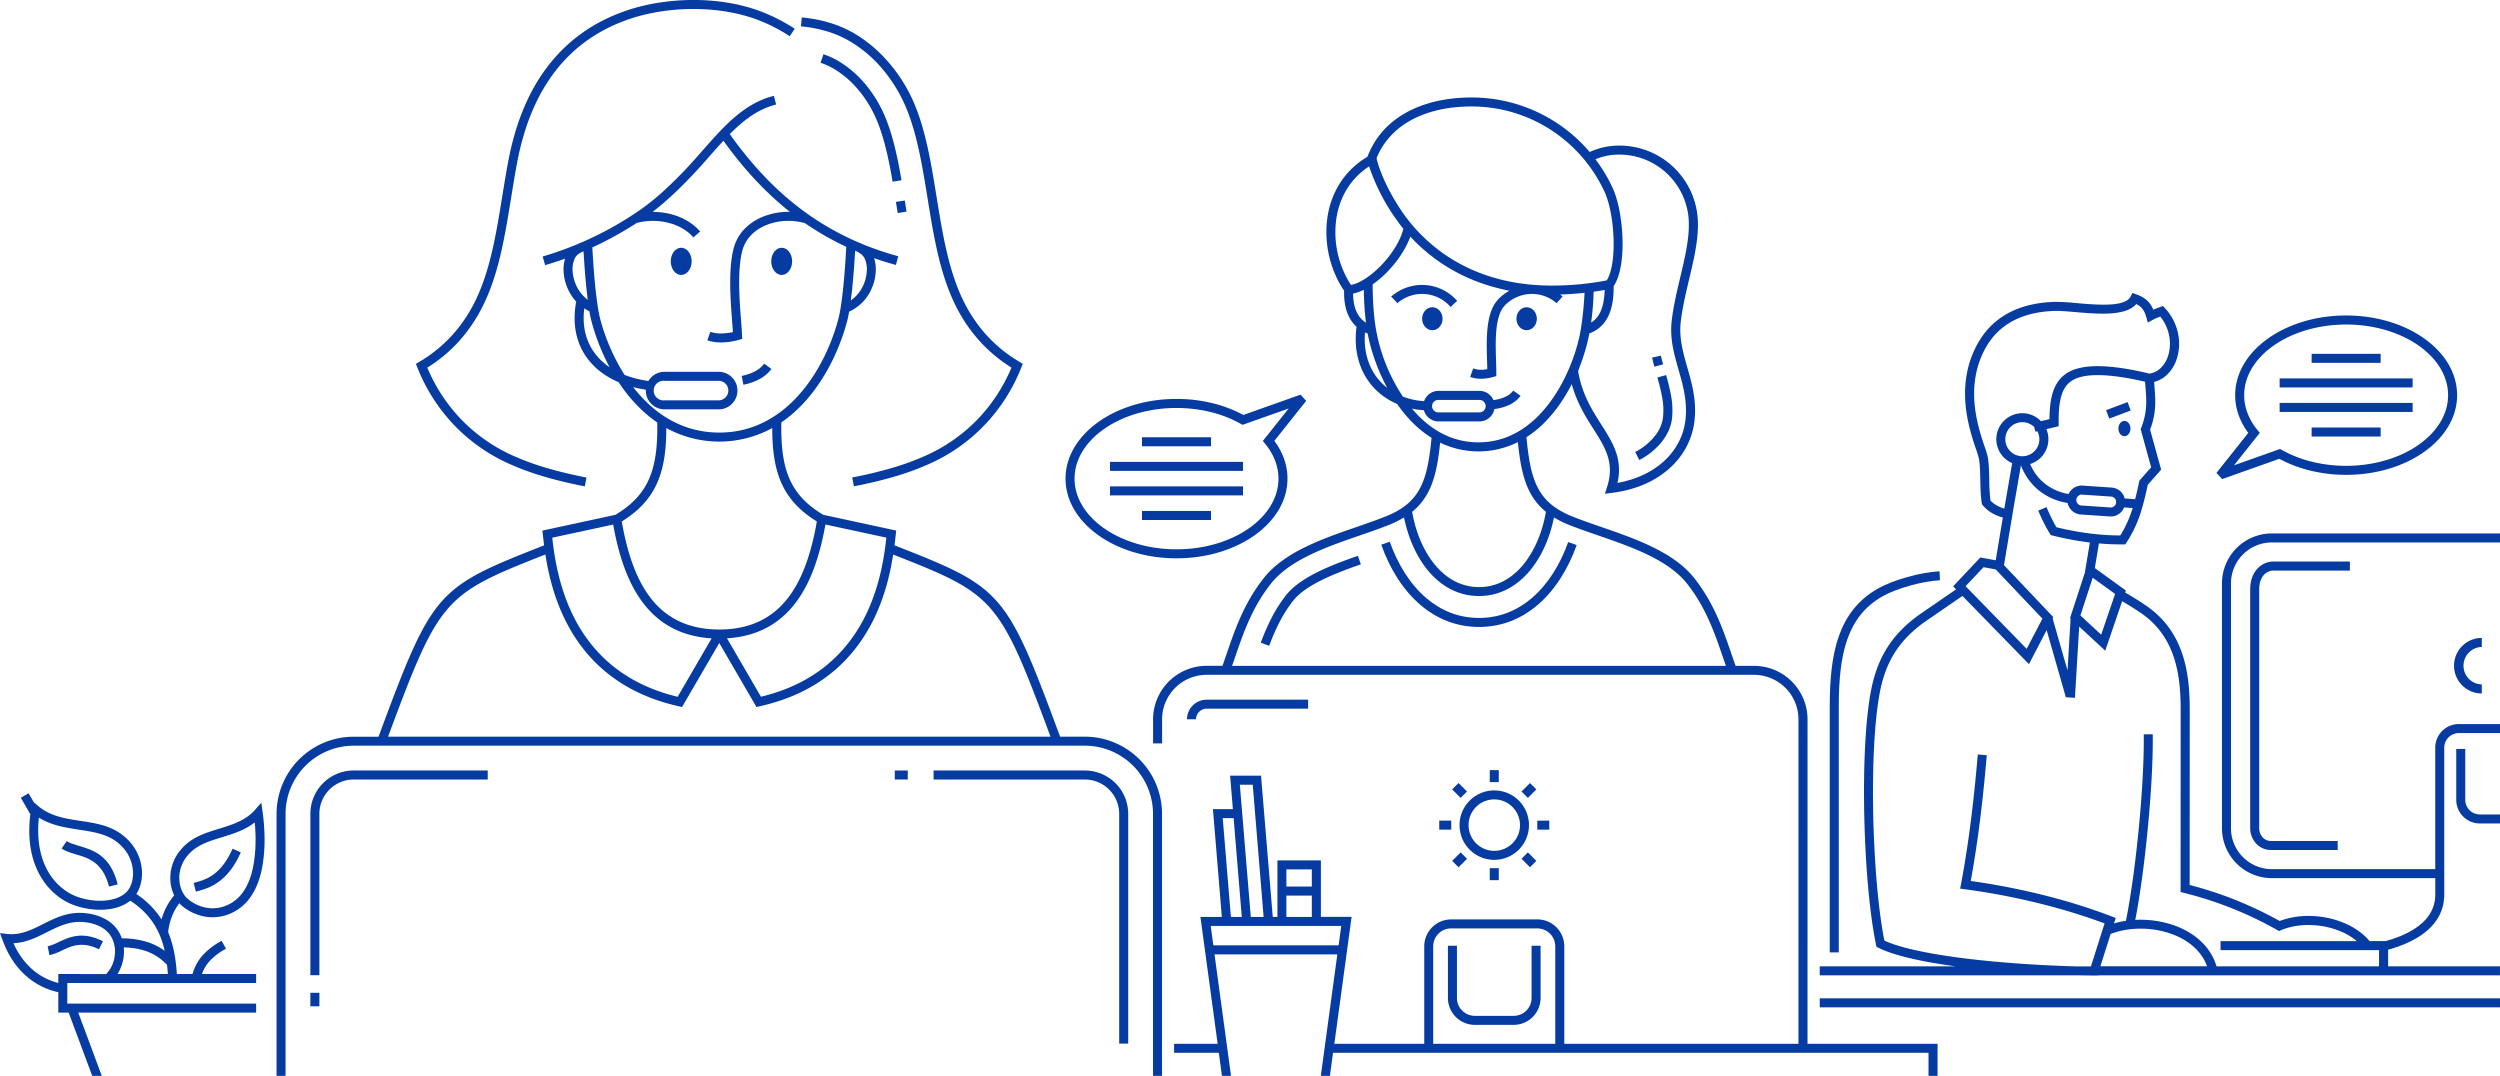 <svg xmlns="http://www.w3.org/2000/svg" viewBox="0 0 2295.41 987.81"><defs><style>.cls-1,.cls-2{fill:#063ca2;}.cls-1{fill-rule:evenodd;}</style></defs><title>ilustracion banner</title><g id="Capa_2" data-name="Capa 2"><g id="line"><path class="cls-1" d="M1008.73,491.63c18.35,13,43.64,21,71.5,21s53.14-8,71.5-21c18.78-13.25,30.39-31.69,30.39-52.17A54.27,54.27,0,0,0,1178.5,420a62.06,62.06,0,0,0-8.45-15.19l29.25-36.77-5.23-5.67L1141.6,381a119.2,119.2,0,0,0-28.06-10.73,138.73,138.73,0,0,0-33.31-4c-27.86,0-53.15,8-71.5,21C990,400.54,978.34,419,978.34,439.46S990,478.38,1008.73,491.63Zm4.75-97.58c17-12,40.62-19.45,66.75-19.45a130.71,130.71,0,0,1,31.34,3.73,109.8,109.8,0,0,1,27.65,10.81l1.65.93,42.33-15-23.72,29.83,2.13,2.58a55.74,55.74,0,0,1,9.17,15.53,46.1,46.1,0,0,1,3.06,16.48c0,17.63-10.26,33.69-26.87,45.41-17,12-40.61,19.45-66.74,19.45s-49.72-7.43-66.75-19.45c-16.6-11.72-26.86-27.78-26.86-45.41S996.88,405.77,1013.48,394.05Z"/><rect class="cls-2" x="1048.54" y="401.49" width="63.37" height="8.28"/><rect class="cls-2" x="1048.54" y="469.15" width="63.37" height="8.28"/><rect class="cls-2" x="1019.17" y="424.07" width="122.11" height="8.28"/><rect class="cls-2" x="1019.17" y="446.57" width="122.11" height="8.28"/><rect class="cls-2" x="2122.45" y="392.53" width="63.37" height="8.28"/><rect class="cls-2" x="2122.45" y="324.87" width="63.37" height="8.28"/><rect class="cls-2" x="2093.08" y="369.95" width="122.11" height="8.28"/><rect class="cls-2" x="2093.08" y="347.45" width="122.11" height="8.28"/><path class="cls-1" d="M2040.29,439.89l52.48-18.63A119,119,0,0,0,2120.82,432a139.3,139.3,0,0,0,33.31,4c27.86,0,53.15-8,71.5-21,18.78-13.25,30.4-31.69,30.4-52.17s-11.62-38.92-30.4-52.17c-18.35-13-43.64-21-71.5-21s-53.14,8-71.5,21c-18.77,13.25-30.39,31.69-30.39,52.17a54.27,54.27,0,0,0,3.62,19.42,62.58,62.58,0,0,0,8.45,15.19l-29.25,36.77Zm34.59-42.46-2.13-2.58a55.61,55.61,0,0,1-9.16-15.53,46.11,46.11,0,0,1-3.07-16.48c0-17.63,10.27-33.7,26.87-45.41,17-12,40.62-19.45,66.74-19.45s49.72,7.43,66.75,19.45c16.6,11.71,26.87,27.78,26.87,45.41s-10.27,33.69-26.87,45.41c-17,12-40.62,19.45-66.75,19.45a130.71,130.71,0,0,1-31.34-3.73,110.33,110.33,0,0,1-27.65-10.81l-1.64-.93-42.34,15Z"/><rect class="cls-2" x="1670.82" y="916.62" width="624.58" height="8.28"/><path class="cls-1" d="M1688.29,874.47V648.91c0-24,1.85-44.87,7.92-62.08,5.92-16.78,15.94-30.1,32.37-39.37,6.57-3.71,15.68-7.13,25-9.74,9.87-2.75,19.94-4.58,27.61-4.92l-.36-8.24c-8.28.36-19,2.3-29.45,5.21-9.94,2.77-19.7,6.45-26.9,10.51-18.37,10.37-29.54,25.18-36.11,43.8-6.42,18.2-8.37,40-8.37,64.83V874.47Z"/><path class="cls-1" d="M195.47,803.29c-6.17,4.35-12.45,6.06-17.66,7.37l2,8c5.91-1.48,13-3.43,20.42-8.63s14.68-13.42,20.88-27.41l-7.57-3.34C208.05,791.71,201.71,798.9,195.47,803.29Z"/><path class="cls-1" d="M53.56,865.11a47.3,47.3,0,0,1-9.8,3.78L45.41,877a52.5,52.5,0,0,0,11.65-4.39c8.63-4.06,18.35-8.62,33.81-1l3.65-7.41C75.52,854.8,63.89,860.26,53.56,865.11Z"/><path class="cls-1" d="M72.22,776.56c-4.31-1.27-8.26-2.43-11-4.29l-4.66,6.82c3.8,2.59,8.36,3.93,13.32,5.39C81,787.74,94.45,791.7,100.08,814l8-2C101.32,785.1,85.37,780.42,72.22,776.56Z"/><path class="cls-1" d="M239.92,737,234,743.73c-8.64,9.72-20.82,13.47-32.77,17.15-11.7,3.6-23.2,7.14-32.13,15.93a47.2,47.2,0,0,0-3.4,3.71A39.81,39.81,0,0,0,156.41,808a37.11,37.11,0,0,0,3.5,14.1,61.71,61.71,0,0,0-7.73,11.85,58.08,58.08,0,0,0-3.86,10.2,79.59,79.59,0,0,0-23.11-23.3c3.84-6,5.81-14.21,5-22.88a44.13,44.13,0,0,0-12.88-27,51,51,0,0,0-6-5.15c-11.1-8.09-24.13-10.08-37.4-12.11-13.67-2.08-27.62-4.21-38.68-13.47L31,736.59l-4.75-8.24-7.15,4.11,8.76,15.18c-2.3,18.73-.29,33.86,4.13,45.86,6.37,17.32,17.71,28.18,28.3,34.1,9,5,21.8,8.09,33.81,7.68,9.58-.33,18.79-2.86,25.55-8.3,13.31,8.75,21.55,19.18,26.64,30.72A84.43,84.43,0,0,1,151.19,873a54.92,54.92,0,0,0-15.34-7.88,78.55,78.55,0,0,0-24-3.57,33,33,0,0,0-2-4.64,32.42,32.42,0,0,0-12.73-12.81,48,48,0,0,0-19.25-5.69c-15.28-1.53-26.95,4.33-38.49,10.13-10.32,5.18-20.54,10.31-32.74,9L0,856.77,2.28,863C7.54,877.45,15,888,23.4,895.54A65.11,65.11,0,0,0,53.53,911v18.75h9.52l21.62,58.08h8.16l.56-.21L71.85,929.73H235.17v-8.27H61.81V902.58H235.17V894.3H185.45a35.06,35.06,0,0,1,7.22-12.08,56.62,56.62,0,0,1,14.85-11.12l-4-7.24a64.14,64.14,0,0,0-17,12.8,43.25,43.25,0,0,0-9.77,17.64H162.4c-.88-13.44-3-26.4-8-38.41a54.86,54.86,0,0,1,5.14-18.33,51.1,51.1,0,0,1,5.11-8.24c.24.27.49.54.74.79a22.52,22.52,0,0,0,1.88,1.74A45.16,45.16,0,0,0,187,841.37,41.09,41.09,0,0,0,208.4,840a43,43,0,0,0,21.49-16.21c5.49-7.73,9.17-17.54,11.12-29a143.51,143.51,0,0,0,1.9-23.51,183.53,183.53,0,0,0-1.76-25.42ZM93.79,827c-10.57.37-21.71-2.28-29.54-6.65-9.15-5.1-19-14.56-24.55-29.73-3.84-10.45-5.68-23.61-4-39.91,11.47,7.19,24.3,9.15,36.92,11.08C85,763.69,97,765.54,106.45,772.41a40.68,40.68,0,0,1,5,4.31A35.82,35.82,0,0,1,122,798.66c.69,7.3-1,14.05-4.3,18.55a16.16,16.16,0,0,1-1.62,1.89C110.8,824.34,102.56,826.73,93.79,827ZM53.53,894.3v8.2a56.88,56.88,0,0,1-24.6-13.11A68.93,68.93,0,0,1,12.36,866c11.49-.43,21-5.22,30.66-10.06,10.47-5.26,21.07-10.58,34-9.29a39.88,39.88,0,0,1,16,4.66,24.18,24.18,0,0,1,9.52,9.54,28,28,0,0,1,2.72,17.26,29.07,29.07,0,0,1-7.6,16.09l.15.15Zm54.39,0a39.25,39.25,0,0,0,5.5-15,38.64,38.64,0,0,0,.23-9.43,68.31,68.31,0,0,1,19.61,3.11A46.85,46.85,0,0,1,153.37,886c.32,2.75.56,5.52.76,8.32ZM232.86,793.46c-1.75,10.24-5,18.91-9.7,25.58a34.89,34.89,0,0,1-17.41,13.17,32.83,32.83,0,0,1-17.1,1.07,36.76,36.76,0,0,1-16.09-7.84,13.88,13.88,0,0,1-1.24-1.12c-3.69-3.75-6.32-9.85-6.67-16.76a31.69,31.69,0,0,1,7.42-21.8,38.82,38.82,0,0,1,2.79-3.06c7.5-7.38,18-10.63,28.77-13.93,10.52-3.24,21.2-6.53,30.27-13.66.53,5.59.77,11,.76,16.23A134,134,0,0,1,232.86,793.46Z"/><path class="cls-1" d="M996.23,707.44H857.17v8.28H996.23a31.55,31.55,0,0,1,31.37,31.37V958.17h8.28V747.09a39.83,39.83,0,0,0-39.65-39.65Z"/><path class="cls-1" d="M296.64,719.1a39.57,39.57,0,0,0-11.67,28V895.38h8.28V747.09a31.55,31.55,0,0,1,31.38-31.37H447.81v-8.28H324.63A39.54,39.54,0,0,0,296.64,719.1Z"/><rect class="cls-2" x="284.97" y="911.54" width="8.28" height="12.41"/><rect class="cls-2" x="821.57" y="707.44" width="11.9" height="8.28"/><path class="cls-1" d="M996.23,676.39H973.35c-49.84-134.56-53-136.72-152.05-175.7.47-3.69.84-7,1.15-9.86l.41-3.69-67-14.47c-15.87-9.45-25.66-20.37-31.35-33.93-5.76-13.73-7.46-30.34-7.12-50.9A117,117,0,0,0,732,376c23.91-22.65,38.78-54.55,45.78-81,.67-2.54,1.3-5.54,1.88-8.88A40.91,40.91,0,0,0,801,263.29a44.41,44.41,0,0,0,3.1-14.45,33.75,33.75,0,0,0-1.49-11.77c6.43,2.25,13.07,4.33,20,6.19l2.13-8c-38.24-10.36-68.9-27.05-94.15-47-24.61-19.48-44.12-42.14-60.53-65.12C682.75,110.34,696.14,100,712.59,96l-2-8c-27.23,6.69-45.86,27.86-65.6,50.3-4,4.52-8,9.09-11.29,12.68-6.78,7.42-15,15.74-23.44,23.5a215.59,215.59,0,0,1-21.12,17.26,310.42,310.42,0,0,1-43.67,25.6,311.7,311.7,0,0,1-47.25,18.18l2.33,7.92q9.23-2.7,18.3-6a33.65,33.65,0,0,0-1.39,11.43,44.41,44.41,0,0,0,3.1,14.45,43.68,43.68,0,0,0,8.5,13.63c-.35,1.89-.66,3.74-.87,5.51-2.36,19.29,2.32,35.82,12.65,48.6,6.77,8.39,16,15.09,27.13,19.86a145.13,145.13,0,0,0,20.93,25.2,118.08,118.08,0,0,0,14.57,11.77c.34,20.55-1.36,37.15-7.12,50.89-5.69,13.55-15.47,24.47-31.34,33.92l-67,14.47.41,3.69c.31,2.85.68,6.17,1.15,9.86-99,39-102.2,41.14-152,175.7H324.62a70.88,70.88,0,0,0-70.69,70.7V987.81h8.27V747.09a62.62,62.62,0,0,1,62.42-62.42H996.23a62.62,62.62,0,0,1,62.42,62.42V987.81h8.28V747.09a70.9,70.9,0,0,0-70.7-70.7ZM813.83,493.65c-1.94,17.14-6,46.78-21.07,75.28-15.76,29.89-43.68,58.7-94.08,70.78l-31.19-53.66c29-1.73,49.11-14.21,63.17-32.82,14.5-19.18,22.41-44.78,27.23-71.65ZM794.39,238.53a24.5,24.5,0,0,1,1.5,10,36.64,36.64,0,0,1-2.55,11.73,34,34,0,0,1-12.19,15.63c.34-2.62.66-5.33,1-8.11,1.35-12.39,2.33-26.1,3-37.55,1.17.51,2.33,1,3.52,1.5l-.14.34A11,11,0,0,1,794.39,238.53Zm-268.66,10a24.5,24.5,0,0,1,1.49-10,11,11,0,0,1,5.95-6.47l-.08-.18c.91-.38,1.81-.75,2.71-1.14.64,11.38,1.62,25,3,37.27.27,2.48.56,4.91.86,7.27a34.21,34.21,0,0,1-11.34-15A36.64,36.64,0,0,1,525.73,248.52Zm21.57,77.34c-8.92-11.05-12.94-25.48-10.87-42.46,0-.09,0-.18,0-.27a36.84,36.84,0,0,0,4.7,2.62c.61,3.54,1.27,6.73,2,9.4a195.31,195.31,0,0,0,16.59,42A56.39,56.39,0,0,1,547.3,325.86Zm34.08,29.56c1.72.45,3.46.87,5.26,1.24,2.09.43,4.2.79,6.32,1.11,0,.28,0,.56,0,.84a17.22,17.22,0,0,0,17.23,17.23h49.68a17.23,17.23,0,0,0,0-34.46v0H610.15v0a17.11,17.11,0,0,0-14.78,8.4c-2.46-.34-4.83-.74-7.09-1.21a91.39,91.39,0,0,1-14.8-4.34,184.41,184.41,0,0,1-22.34-51.18c-1.65-6.21-3-15.58-4.16-25.91-1.46-13.36-2.49-28.18-3.1-40,1.74-.8,3.48-1.61,5.21-2.45a318,318,0,0,0,35.55-20,58.79,58.79,0,0,1,28.79-.2c9,2.22,17.29,6.67,23.21,13.46l6.21-5.44c-7.1-8.14-16.89-13.44-27.45-16.05a67.31,67.31,0,0,0-16.19-1.91c5.47-4.19,11.12-9,16.65-14.06,8.67-7.93,17-16.44,23.95-24,4.44-4.86,8-8.84,11.42-12.78,4.36-5,8.66-9.85,13-14.51,16.53,23,36.21,45.65,61,65.3a62.79,62.79,0,0,0-24.61,4.41c-12.35,5-22.57,14.24-26.66,27.84-.17.57-.33,1.16-.48,1.76h0c-4.93,19.42-2.69,48.16-1.24,66.9.28,3.62.54,6.87.7,9.5a50.4,50.4,0,0,1-10,1.23,31.34,31.34,0,0,1-10.76-1.45l-2.71,7.79a39.52,39.52,0,0,0,13.6,1.91,60.7,60.7,0,0,0,15.26-2.33l3.1-.89-.11-3.22c-.11-3.52-.46-7.94-.86-13.16-1.42-18.2-3.59-46.12,1-64.24v0c.12-.47.25-.94.4-1.42,3.28-10.92,11.66-18.41,21.83-22.54a55.13,55.13,0,0,1,33.46-2.21h0c.67.16,1.34.35,2,.55v0A261.28,261.28,0,0,0,777,226.6c-.6,11.85-1.63,26.82-3.09,40.3-1.13,10.36-2.51,19.77-4.16,26-6.68,25.29-20.82,55.69-43.48,77.16-17,16.07-38.76,27.11-65.84,27.11s-48.88-11-65.83-27.06A128.51,128.51,0,0,1,581.38,355.42Zm84.78-3.14a9,9,0,0,1-6.33,15.28v0H610.15v0a9,9,0,1,1,0-17.9h49.68A9,9,0,0,1,666.16,352.28ZM604,442c5.74-13.67,7.76-29.67,7.78-49a101.2,101.2,0,0,0,97.28,0c0,19.32,2,35.32,7.77,49C723,456.68,733.4,468.56,750,478.78c-4.59,26.24-12.1,51.19-25.92,69.47C710.4,566.32,690.35,578,660.43,578s-50-11.66-63.64-29.73C583,530,575.47,505,570.87,478.78,587.45,468.56,597.83,456.68,604,442Zm-41,39.63c4.81,26.87,12.73,52.47,27.22,71.65,14.06,18.61,34.12,31.09,63.18,32.82l-31.2,53.66c-50.4-12.08-78.32-40.89-94.08-70.78-15-28.5-19.12-58.14-21.07-75.28Zm-62.24,27.53c2.73,17.61,8,40.89,20,63.67,17,32.28,47.37,63.36,102.55,75.66l2.94.66,34.16-58.76,32.63,56.15,1.52,2.61,2.95-.66c55.18-12.3,85.52-43.38,102.54-75.66,12-22.78,17.32-46.06,20-63.67C913.29,545.8,917.29,549,964.54,676.39H356.32C403.56,549,407.57,545.8,500.73,509.11Z"/><path class="cls-1" d="M807.57,96.53A115,115,0,0,0,791,73.28a95.22,95.22,0,0,0-20.84-17,71,71,0,0,0-6.91-3.63q-3.59-1.63-7.19-2.86l-2.65,7.82c2.21.76,4.36,1.61,6.41,2.55a60.38,60.38,0,0,1,6.11,3.21,87.1,87.1,0,0,1,19,15.54,107.63,107.63,0,0,1,15.37,21.56c4.94,9,8.75,19.73,11.82,31.07,3.12,11.49,5.46,23.59,7.45,35.31l8.15-1.36c-2-12-4.43-24.35-7.61-36.08C816.92,117.52,812.88,106.23,807.57,96.53Z"/><path class="cls-1" d="M824.23,195.6l8.15-1.33c-.34-2.05-.6-3.66-.81-5l-.82-5.16-8.15,1.26.82,5.2C823.74,192.61,824,194.35,824.23,195.6Z"/><path class="cls-1" d="M697.64,347.9a32.69,32.69,0,0,0,10.69-9.13l-6.66-4.88a24.67,24.67,0,0,1-8,6.8A44.36,44.36,0,0,1,681,345.14l1.59,8.12A52.58,52.58,0,0,0,697.64,347.9Z"/><path class="cls-1" d="M781,38.31a116,116,0,0,1,25.09,20.35A136.64,136.64,0,0,1,826,86.45c14.48,26.49,20,60.82,25.66,95.61,5.55,34.29,11.17,69,25.46,97.93a143.72,143.72,0,0,0,22.38,33.2,137.12,137.12,0,0,0,29.19,24.33,154.5,154.5,0,0,1-31,47.37,152.55,152.55,0,0,1-49,34l0,0a236.43,236.43,0,0,1-29.67,10.75c-11.1,3.27-23.35,6.21-36.55,8.76l1.56,8.11c13.42-2.58,25.93-5.59,37.32-8.95a243,243,0,0,0,30.67-11.12,160.76,160.76,0,0,0,51.67-35.87,163.21,163.21,0,0,0,34.09-53.27l1.29-3.27-3-1.8a129.73,129.73,0,0,1-30.35-24.61,136,136,0,0,1-21.09-31.32c-13.75-27.84-19.26-61.92-24.71-95.57-5.74-35.5-11.41-70.54-26.57-98.26A143.86,143.86,0,0,0,812.06,53a124.11,124.11,0,0,0-26.87-21.81A103.2,103.2,0,0,0,762.06,21a129.26,129.26,0,0,0-25.94-5l-.74,8.21a122.24,122.24,0,0,1,24.29,4.67A95.38,95.38,0,0,1,781,38.31Z"/><path class="cls-1" d="M417.28,390.63A160.35,160.35,0,0,0,469,426.49a243.43,243.43,0,0,0,30.66,11.12c11.38,3.36,23.88,6.36,37.3,8.94l1.55-8.11c-13.19-2.54-25.43-5.48-36.52-8.75a234.68,234.68,0,0,1-29.66-10.75h0a152.53,152.53,0,0,1-49-34,154.65,154.65,0,0,1-31-47.39,137.18,137.18,0,0,0,29.2-24.33A144.35,144.35,0,0,0,443.77,280c14.29-28.92,19.9-63.64,25.45-97.93,1.88-11.64,3.76-23.24,6-34.89,6.39-32.52,18-61.09,36.15-83.78,16.64-20.8,38.85-36.73,67.67-46.3,18.27-6.07,39.78-9.21,61.35-8.81,20.2.38,40.42,3.88,58,11,1.65.66,3.34,1.38,5,2.11s3.14,1.41,4.34,2c3.3,1.62,6.41,3.26,9.25,4.88,3.08,1.74,5.81,3.42,8.13,5l4.56-6.89c-2.42-1.61-5.31-3.39-8.61-5.26-2.89-1.64-6.13-3.36-9.71-5.11q-2.52-1.23-4.62-2.16c-1.76-.77-3.53-1.52-5.23-2.21C683,4.12,661.78.43,640.57,0,618.1-.38,595.64,2.9,576.51,9.26c-30.43,10.11-53.91,27-71.53,49-19.06,23.82-31.2,53.59-37.83,87.33-2.21,11.24-4.14,23.19-6.08,35.19-5.44,33.65-11,67.73-24.71,95.57a135.65,135.65,0,0,1-21.09,31.32,129.67,129.67,0,0,1-30.34,24.61l-3.05,1.8,1.3,3.27A163.32,163.32,0,0,0,417.28,390.63Z"/><rect class="cls-2" x="1934.48" y="372.46" width="21.07" height="8.25" transform="translate(-7.46 712.33) rotate(-20.71)"/><path class="cls-1" d="M2267.45,743.86a13.34,13.34,0,0,1-3.94-9.45V687.64h-8.28v46.77a21.73,21.73,0,0,0,21.67,21.67h18.51V747.8H2276.9A13.34,13.34,0,0,1,2267.45,743.86Z"/><path class="cls-1" d="M2078.25,528.29a12.09,12.09,0,0,1,9.55-4.41h69.78V515.6H2087.8a20.16,20.16,0,0,0-15.92,7.42c-3.67,4.43-5.83,10.63-5.83,18V760.41a20.75,20.75,0,0,0,5.49,14.14,18.3,18.3,0,0,0,13.52,5.9h61.34v-8.28h-61.34a10.16,10.16,0,0,1-7.5-3.24,12.5,12.5,0,0,1-3.23-8.52V541C2074.33,535.64,2075.78,531.27,2078.25,528.29Z"/><path class="cls-1" d="M2278.7,594v-8.28a25.5,25.5,0,0,0,0,51v-8.28a17.22,17.22,0,0,1,0-34.43Z"/><path class="cls-1" d="M2295.41,489.78H2085.86a45.84,45.84,0,0,0-45.72,45.72V760.56a45.85,45.85,0,0,0,45.72,45.72H2236v14.91h0c0,10.62-4.36,19.16-11.72,25.95-8.17,7.56-20,13.06-33.79,16.91h-14.86a55.08,55.08,0,0,0-8.64-8.2,64.71,64.71,0,0,0-11.11-6.79,83.93,83.93,0,0,0-32.74-8,74.74,74.74,0,0,0-30,4.56,362.61,362.61,0,0,0-48.14-22.23,357.27,357.27,0,0,0-34.53-10.84l.06-161.11c0-16.33-1.18-33.92-6.64-50.45-5.56-16.82-15.49-32.48-32.94-44.57-3.54-2.46-7.31-4.89-11.16-7.27-2.79-1.73-5.65-3.42-8.51-5.09l.63-1.85-28.52-20.64,3.77-22.62a214.21,214.21,0,0,0,22,.88l2.21,0,1.2-1.84a112,112,0,0,0,12.72-26.6,248.62,248.62,0,0,0,6.66-26.2l12.34-14-10.15-36.65c5.88-15.67,5-26.5,4-40l-.3-3.87a27,27,0,0,0,11.59-6.38,34.74,34.74,0,0,0,9.24-14.93,45.28,45.28,0,0,0,1.84-18.69A48.25,48.25,0,0,0,1987.84,283l-1.9-2.05-3,1.13c-1.91.73-4,1.51-5.86,2.29a24.13,24.13,0,0,0-5.21-8,27.65,27.65,0,0,0-10.52-6.13l-3.43-1.23-1.65,3.24c-5,9.9-30.28,7.73-50.15,6a191.18,191.18,0,0,0-19.29-1.08c-13.81.37-27.89,2.85-40.51,9.08-12.78,6.31-24,16.41-31.95,31.95-19.19,37.57-6.39,75.53,0,94.37a76.56,76.56,0,0,1,2.61,8.6c1,5.53,1.12,12.68,1.27,19.82.16,7.54.32,15.09,1.37,21.08l.17,1,.67.84a32.27,32.27,0,0,0,10.09,8,39.74,39.74,0,0,0,8.38,3.27l-6.55,39.26-14.1-2.58-25,26.5,2.72,2.78-31.66,21.76c-14.84,10.2-25.29,21.29-32.71,33.64s-11.73,25.84-14.36,40.89c-4.89,28.07-6.5,70.33-5.54,112.61,1,44.51,4.87,89.11,10.75,117.29l.41,2,1.81.9c14.7,7.31,40.69,12.93,70.71,17h-124.6v8.28h237.59c6.34.13,12.48.2,18.31.2v-.2h368.69v-8.28H2192.68V872c15-4.19,28-10.29,37.15-18.76s14.4-18.89,14.4-32h0V686.47h0a13.44,13.44,0,0,1,13.39-13.39h37.8V664.8h-37.8a21.71,21.71,0,0,0-21.67,21.67h0V798h-150.1a37.56,37.56,0,0,1-37.44-37.44V535.5a37.57,37.57,0,0,1,37.44-37.45h209.55ZM1937.89,857.57c1.69-.67,3.44-1.28,5.24-1.81,14.92-4.42,32.83-4.13,48.52,1,15.37,5,28.51,14.7,34.27,29.11.18.43.33.88.49,1.32H1928.5ZM1942,545.35l-12.78,37.38-19.07-17.64,11.29-34.63Zm4.77-53.72a223.52,223.52,0,0,1-28.14-1.85,269.73,269.73,0,0,1-30.48-5.67c-1.39-2.31-2.74-4.82-4-7.37-1.91-3.78-3.65-7.64-5.13-11.1l-7.59,3.23c1.52,3.6,3.34,7.62,5.35,11.59,1.65,3.27,3.43,6.51,5.28,9.45l.88,1.41,1.61.4a276.24,276.24,0,0,0,33.08,6.24l1.22.15-4.64,27.79h0l-13.57,41.62.51.48-2.83,47.58-13.66-47.76.62-1.19L1840,518.91l8.76-52.47,6.8-39.27a53.15,53.15,0,0,0,16.57,23.2,55.79,55.79,0,0,0,26.27,11.44,13.43,13.43,0,0,0,3,6.06,13.27,13.27,0,0,0,9.1,4.52l26.56,1.8a13.27,13.27,0,0,0,13.2-8.27l7.88.53c-.25.78-.49,1.56-.74,2.34A104.86,104.86,0,0,1,1946.79,491.63Zm-79-99.54,1,4.3,1.88-.44a15.62,15.62,0,0,1-14.86,22.92h0a15.62,15.62,0,0,1-14.53-16.66h0a15.6,15.6,0,0,1,16.65-14.53h0A15.56,15.56,0,0,1,1867.76,392.09Zm38.64,66.7a5,5,0,0,1,5.34-4.65l26.56,1.8a5,5,0,1,1-.69,10l-26.56-1.8a5,5,0,0,1-4.65-5.35Zm68.7-29.73-10.81,12.26-.23,1.08c-1.19,5.55-2.34,10.82-3.64,15.92l-9.6-.65a13.28,13.28,0,0,0-12-10l-26.56-1.81a13.24,13.24,0,0,0-12.94,7.71,47.58,47.58,0,0,1-22-9.67,44.85,44.85,0,0,1-13.3-17.86,24.18,24.18,0,0,0,8.56-4.8,23.86,23.86,0,0,0,8.13-16.39,23.6,23.6,0,0,0-1.82-10.85l11.28-2.63,0-3.31c-.1-9.78.56-17.76,2.35-24.1,1.66-5.86,4.29-10.24,8.21-13.29a24.8,24.8,0,0,1,7.75-4,49.08,49.08,0,0,1,11.2-2c8.84-.69,19.07.22,28.55,1.65,8.12,1.23,15.63,2.84,21.29,4.18.11,1.64.23,3.14.35,4.6,1,12.87,1.82,23.08-3.92,37.68l-.49,1.27Zm-147.52,30.57a157.46,157.46,0,0,1-1.09-18.75c-.16-7.55-.32-15.1-1.37-21.09a81.44,81.44,0,0,0-2.94-9.79c-6-17.76-18-53.53-.45-88,7-13.78,17-22.72,28.27-28.29,11.44-5.65,24.33-7.91,37-8.24,4.52-.12,11.12.45,18.41,1.07,20.55,1.77,46.21,4,56-7.33a16.11,16.11,0,0,1,4.55,3.07c1.94,1.92,3.48,4.66,4.66,8.85l1.43,5.08,4.59-2.6a58.71,58.71,0,0,1,6.83-2.94,39.83,39.83,0,0,1,8.64,20.81,37,37,0,0,1-1.48,15.3,26.4,26.4,0,0,1-7,11.37,18.65,18.65,0,0,1-10.11,4.88c-6.06-1.48-14.81-3.43-24.25-4.86-10-1.51-20.83-2.46-30.38-1.71a56.91,56.91,0,0,0-13.12,2.42,33.13,33.13,0,0,0-10.3,5.32c-5.39,4.2-8.94,10-11.08,17.56-1.79,6.34-2.58,14-2.66,23.08l-7.84,1.83a23.79,23.79,0,0,0-15.56-7.24h0A23.92,23.92,0,0,0,1833,401.66v0a23.9,23.9,0,0,0,14.5,23.57L1840.27,467a31.38,31.38,0,0,1-5.88-2.39A25.81,25.81,0,0,1,1827.58,459.63Zm-6.38,61.16,11.13,2L1875.26,568l-14.43,27.76-56.1-57.54ZM1803.5,879.9c-30.92-3.87-58-9.26-73.33-16.26-5.56-27.82-9.21-70.8-10.19-113.76-.94-41.76.64-83.45,5.45-111.06,2.46-14.1,6.47-26.68,13.3-38s16.49-21.59,30.31-31.09l32.81-22.55,61.05,62.61,16.25-31.25,17.63,61.65,8.36.52,3.9-65.4,19.26,17.82,4.65,4.31L1948.47,552c2.29,1.35,4.59,2.72,6.9,4.15,3.68,2.27,7.32,4.63,10.8,7,15.74,10.91,24.72,25.1,29.77,40.37,5.14,15.56,6.26,32.29,6.26,47.86L2002.14,819l3.09.8a341.6,341.6,0,0,1,85.56,34.07l1.79,1,1.87-.81c8.09-3.54,18.07-5.1,28.31-4.67a75.6,75.6,0,0,1,29.48,7.17,56.14,56.14,0,0,1,9.69,5.92c.69.52,1.36,1.07,2,1.63H2038.83v8.28h145.52v14.86H2035.11c-.44-1.5-.95-3-1.52-4.39-6.77-16.92-21.85-28.16-39.39-33.9a93.69,93.69,0,0,0-33.67-4.36c4.33-22,8.44-52.46,11.41-83.1,3.11-32,5-64.25,4.6-87.36l-8.25.13c.38,22.77-1.48,54.7-4.56,86.45-3.06,31.52-7.33,62.81-11.8,84.75a82.3,82.3,0,0,0-10.94,2.37l1.6-5-3.65-1.39a538.62,538.62,0,0,0-52.67-17,633.86,633.86,0,0,0-76.81-15.55c3.66-19.94,6.53-39.57,8.85-58.36,2.49-20.17,4.35-39.45,5.87-57.13l-8.25-.68c-1.51,17.56-3.36,36.73-5.84,56.81s-5.57,41.07-9.54,62.1l-.81,4.28,4.33.57a628,628,0,0,1,80.07,16c20,5.38,36.23,10.89,48.2,15.35l-12.52,39.49h-12.74C1874.81,886.47,1837,884.09,1803.5,879.9Z"/><path class="cls-1" d="M1519,336.7l8-2.17c-.27-1-.61-2.27-1.05-4-.38-1.5-.71-2.85-1-4l-8.06,1.81c.36,1.58.69,3,1,4.21C1518.1,333.49,1518.49,335,1519,336.7Z"/><path class="cls-1" d="M1525.61,405.87c5-6.28,8.6-13.56,9.54-21.35a72.28,72.28,0,0,0-.74-20.64,182.32,182.32,0,0,0-4.69-19.51l-8,2.26a172.83,172.83,0,0,1,4.5,18.61,64.14,64.14,0,0,1,.67,18.31,34.27,34.27,0,0,1-7.76,17.14A55.24,55.24,0,0,1,1501.39,415l3.72,7.37A63.6,63.6,0,0,0,1525.61,405.87Z"/><path class="cls-1" d="M1337.74,276.08h0a42.79,42.79,0,0,0-60.22-3.91l-.22.18,3,2.95,2.7,3.08.21-.18a34.59,34.59,0,0,1,48.55,3.51l.18.22,2.95-2.95,3.08-2.7-.18-.2Z"/><path class="cls-1" d="M1406.08,549.45c-13.15,11.11-29.23,17.92-48.08,17.92s-35-6.84-48.19-18c-15.18-12.86-26.53-31.46-33.79-52l-7.79,2.75c7.71,21.82,19.88,41.67,36.24,55.53,14.62,12.39,32.52,20,53.53,20s38.82-7.56,53.42-19.89c16.34-13.8,28.5-33.57,36.24-55.31l-7.8-2.75C1432.59,518.14,1421.24,536.65,1406.08,549.45Z"/><path class="cls-1" d="M1209.57,525.34c-11.91,5.94-22.25,12.85-28.77,21.15a132.28,132.28,0,0,0-13.57,21.36,208.32,208.32,0,0,0-9.63,22.23l7.73,2.88a196.2,196.2,0,0,1,9.25-21.35,123.37,123.37,0,0,1,12.72-20c5.67-7.21,15-13.41,26-18.86,11.27-5.62,24.06-10.38,36.19-14.62l-2.72-7.8C1234.25,514.68,1221.11,519.58,1209.57,525.34Z"/><path class="cls-1" d="M1107.85,650.68h93.22v-8.27h-93.22a18.15,18.15,0,0,0-18,18h8.28a9.87,9.87,0,0,1,9.75-9.75Z"/><path class="cls-1" d="M1659.62,660.43a49.2,49.2,0,0,0-49.07-49.07h-17c-1.12-3.19-2.31-6.63-3.48-10.06-8.26-24-16.25-47.3-34.36-70.37-18.88-24-53.85-36.15-85.83-47.21-8.82-3.06-17.41-6-25.77-9.34-16.56-6.55-26.25-15.11-32.2-26.64-6.09-11.79-8.52-27-10.37-46.31a99.21,99.21,0,0,0,16.11-13c10.5-10.4,19-23,25.5-35.78,4.64,17.18,12.68,29.87,20,41.41,10.63,16.74,19.61,30.9,12.4,53.08l-2,6.19,6.44-.8c21.53-2.66,38.89-10.46,51.58-21.35,13.9-11.92,22.17-27.53,24.17-44.18,2.28-18.86-2.17-34.45-6.52-49.69-3.9-13.67-7.71-27-6-41.82,1.46-12.74,4.58-25.93,7.65-38.89,4.53-19.1,8.94-37.73,8-54.74h0l0-.22a72.08,72.08,0,0,0-75.91-67.86h-.23a64.56,64.56,0,0,0-13.33,2.21,66.44,66.44,0,0,0-9.81,3.57A142.34,142.34,0,0,0,1351,89.5c-22.2,0-43.45,4.5-60.72,14.34-15.59,8.87-27.89,22-34.76,40.13-1.87,1.11-3.71,2.27-5.45,3.51-18.86,13.38-28.72,32.89-31.46,53.42a97.75,97.75,0,0,0,11.18,59c1.33,2.41,2.78,4.75,4.32,7-.36,14.48,3.35,23.71,8.19,29.69a31.11,31.11,0,0,0,3.22,3.41q-.52,4-.68,8c-.72,18.37,4.73,34.09,14.67,45.87a61.82,61.82,0,0,0,23.26,17,125.38,125.38,0,0,0,14.63,17.56,98.31,98.31,0,0,0,17,13.58c-1.85,19.05-4.29,34-10.31,45.69s-15.65,20.09-32.2,26.64c-8.36,3.31-17,6.28-25.78,9.34-32,11.06-67,23.16-85.83,47.21-18.11,23.07-26.09,46.32-34.35,70.37-1.18,3.43-2.36,6.87-3.48,10.06h-14.65a49.22,49.22,0,0,0-49.08,49.07v22.2h8.28v-22.2a40.92,40.92,0,0,1,40.8-40.79h502.7a40.92,40.92,0,0,1,40.79,40.79v298H1436.28l0-89.55a24.7,24.7,0,0,0-24.65-24.67h-79.27a24.75,24.75,0,0,0-24.67,24.67h0v89.55h-82.55L1241,841.86h-28.2V790h-39.91v51.91h-4.28L1157.83,712.2h-28.39l2.55,30.69h-18.32l8.18,99h-19.67L1118,958.38h-40v8.28h41.07l2.88,21.15h8.33l-15.15-111.53h112.75l-15.15,111.53h8.33l2.88-21.15h546.74v21.15H1779V958.38h-119.4ZM1469.05,266.94l2-.33,1.46-.25.82-.14c-.29,12.66-3.2,20.28-6.87,25a21,21,0,0,1-5.54,4.94,252.55,252.55,0,0,0,2.3-28.08c0-.09,0-.17,0-.25l.72-.11,3.52-.53C1468,267.1,1468.53,267,1469.05,266.94Zm-4.18-120.72a58.34,58.34,0,0,1,6.64-2.27,55.37,55.37,0,0,1,11.36-1.9l.23,0a63.86,63.86,0,0,1,67.42,59.82l0,.23c.91,15.83-3.39,34-7.8,52.61-3.12,13.16-6.3,26.56-7.81,39.85-1.88,16.42,2.16,30.56,6.29,45s8.34,29.23,6.26,46.46c-1.76,14.62-9.06,28.35-21.33,38.88-10.28,8.82-24.06,15.42-41,18.47,5-22.22-4.25-36.79-15-53.75-8.34-13.13-17.66-27.81-21.14-48.86.43-1.28,1-2.78,1.62-4.49a193.42,193.42,0,0,0,6.05-18.63c.06-.24.14-.47.2-.7.35-1.35.69-2.76,1-4.2.48-2.08,1-4.28,1.41-6.61a30.33,30.33,0,0,0,13.71-9.84c5-6.4,8.85-16.65,8.63-33.63,5.81-8.39,8.3-23.65,8.18-39.82-.12-18.3-3.51-38.07-9.09-50.19-.68-1.5-1.4-3-2.13-4.43-.18-.36-.37-.72-.56-1.08-.57-1.11-1.15-2.22-1.74-3.31l-.64-1.13c-.59-1.07-1.2-2.13-1.82-3.17l-.69-1.15c-.32-.54-.64-1.08-1-1.62s-.81-1.26-1.22-1.89l-.15-.24c-.85-1.3-1.71-2.59-2.6-3.87-.17-.24-.34-.47-.5-.71-.77-1.08-1.55-2.16-2.35-3.22-.15-.21-.29-.41-.45-.61ZM1294.36,111c16-9.09,35.79-13.24,56.65-13.24a133.74,133.74,0,0,1,72.42,21.15,135.47,135.47,0,0,1,31.79,28.36c.57.7,1.11,1.4,1.66,2.11.37.47.74.93,1.1,1.4.57.75,1.13,1.51,1.68,2.27.32.43.64.86.95,1.3.57.8,1.12,1.61,1.68,2.43l.82,1.22c.56.84,1.1,1.69,1.64,2.54l.77,1.23c.51.84,1,1.68,1.52,2.53l.84,1.46c.44.78.88,1.55,1.31,2.33s.74,1.39,1.1,2.09.64,1.21.94,1.82q1,2,2,4.06c5.12,11.12,8.23,29.57,8.35,46.79.1,14.38-1.83,27.67-6.36,34.61q-3,.57-6,1.08h0q-9.08,1.51-18.23,2.42-12.8,1.25-26.21,1.25c-41,0-75-11.53-101.45-30.82a155.11,155.11,0,0,1-34-34.13A202.84,202.84,0,0,1,1276,175.64c-5.43-10.29-9.94-21-12.11-30.37h0C1270.13,130,1280.87,118.7,1294.36,111Zm-67.55,91c2.44-18.38,11.24-35.83,28.06-47.77.71-.5,1.44-1,2.19-1.48a184.62,184.62,0,0,0,25.78,49.84c1.93,2.72,3.85,5.26,5.7,7.55-3,11.61-10.93,23.64-20.14,33.23-9.43,9.8-20,16.91-28,18.2q-1.8-2.7-3.4-5.62A89.32,89.32,0,0,1,1226.81,202Zm15.54,67.58a39.5,39.5,0,0,0,9.83-3.54c.14,7.43.47,15,1.17,22.54.25,2.57.53,5.14.86,7.7a21.79,21.79,0,0,1-5.47-4.82C1245.22,287.08,1242.47,280.29,1242.35,269.55Zm23.47,79c-8.63-10.23-13.36-24-12.73-40.24,0-1,.11-2.07.2-3.14q1.31.61,2.49,1.08,1,5.49,2.42,10.82a180.62,180.62,0,0,0,15.48,39A51.83,51.83,0,0,1,1265.82,348.55Zm30.53,26.58c1.51.32,3,.6,4.59.83,2.06.3,4.22.5,6.42.65a14,14,0,0,0,13.5,10.29h37.49a14,14,0,0,0,13.76-11.38A43.56,43.56,0,0,0,1385.2,372a27.2,27.2,0,0,0,10.94-8.55l-6.7-4.82a19,19,0,0,1-7.67,5.87,34.73,34.73,0,0,1-10.55,2.82,14.16,14.16,0,0,0-3-4.35,14,14,0,0,0-9.91-4.1h-37.49a14,14,0,0,0-13.26,9.48c-1.82-.13-3.65-.31-5.46-.57a65.89,65.89,0,0,1-14-3.62,162,162,0,0,1-26.59-76.36c-.84-8.94-1.14-17.94-1.21-26.69a94.76,94.76,0,0,0,14-12.05c8.79-9.14,16.5-20.43,20.61-31.82a161.79,161.79,0,0,0,23.43,20.84c19,13.82,41.55,23.85,67.54,28.85a42.18,42.18,0,0,0-7.93,5.62,30.78,30.78,0,0,0-6,7.14,36.85,36.85,0,0,0-3.59,8.38c-3.93,12.78-3.42,29.21-3,43.06.08,2.65.16,5.2.2,7.81a28.85,28.85,0,0,1-5.68.57,21.55,21.55,0,0,1-7.27-1.23l-2.74,7.8a30,30,0,0,0,10,1.68,39.66,39.66,0,0,0,11-1.6l3-.86v-3.12c0-3-.12-7-.26-11.31-.41-13.22-.9-28.89,2.63-40.38a29.29,29.29,0,0,1,2.78-6.53,23.4,23.4,0,0,1,4.47-5.27,34.57,34.57,0,0,1,45.77-.3l5.43-6.21c-.72-.63-1.46-1.22-2.22-1.79q9.6-.28,19.17-1.2l3.24-.36c-.43,8.17-1.1,16.25-2.05,23.84-.75,6.05-1.67,11.72-2.75,16.78-.84,3.7-1.72,7-2.6,10-6.11,20.61-17.77,45.28-35.73,63.08-14.07,13.93-32,23.61-54.29,23.61s-40.21-9.66-54.27-23.57Q1299.61,379,1296.35,375.13Zm66.06-6.3a5.74,5.74,0,0,1-4.06,9.79v0h-37.49v0a5.74,5.74,0,1,1,0-11.47v0h37.49v0A5.71,5.71,0,0,1,1362.41,368.83Zm-50.93,82.7c6.22-12.06,8.91-26.79,10.82-45.13a81.06,81.06,0,0,0,71.35-.49c1.91,18.58,4.59,33.45,10.87,45.62a56.9,56.9,0,0,0,14.89,18.35c-3.33,19.4-11.12,37.85-22.8,50.85-10.07,11.19-23.07,18.3-38.61,18.3s-28.54-7.11-38.6-18.3c-11.69-13-19.47-31.44-22.81-50.84A56.91,56.91,0,0,0,1311.48,451.53ZM1133.8,604c8-23.38,15.8-46,33-67.94,17.41-22.18,51.16-33.85,82-44.53,9.27-3.21,18.29-6.33,26.14-9.43a92.27,92.27,0,0,0,14.18-7c3.93,19.46,12.13,37.84,24.09,51.15,11.58,12.87,26.63,21,44.75,21s33.17-8.18,44.75-21c12-13.31,20.16-31.69,24.09-51.15a92.4,92.4,0,0,0,14.19,7c7.84,3.1,16.86,6.22,26.13,9.43,30.85,10.67,64.6,22.35,82,44.53,17.23,22,25,44.56,33,67.94.83,2.41,1.66,4.84,2.55,7.38H1131.26C1132.14,608.82,1133,606.39,1133.8,604Zm47.32,218.32h23.35v19.55h-23.35Zm23.35-24.07V814h-23.35V798.23Zm-54.26-77.76,10,121.38h-11.77l-10.06-121.38Zm-17.54,30.7,7.49,90.68h-10l-7.5-90.68ZM1114.06,868l-2.42-17.86h119.85L1229.07,868Zm201.86.83h0a16.46,16.46,0,0,1,16.39-16.39h79.27a16.49,16.49,0,0,1,16.4,16.39l0,89.55H1315.92Z"/><path class="cls-1" d="M1406.24,916.33a16.46,16.46,0,0,1-16.39,16.39H1354.1a16.46,16.46,0,0,1-16.39-16.39v-48h-8.28v48A24.75,24.75,0,0,0,1354.1,941h35.75a24.74,24.74,0,0,0,24.67-24.67v-48h-8.28Z"/><rect class="cls-2" x="1334.64" y="785.3" width="11.01" height="8.28" transform="translate(-165.69 1178.87) rotate(-45)"/><rect class="cls-2" x="1398.3" y="721.65" width="11.01" height="8.28" transform="translate(-102.04 1205.22) rotate(-45)"/><rect class="cls-2" x="1411.48" y="753.47" width="11.01" height="8.28"/><rect class="cls-2" x="1321.46" y="753.47" width="11.01" height="8.28"/><rect class="cls-2" x="1399.66" y="783.93" width="8.28" height="11.01" transform="translate(-147.05 1223.86) rotate(-45)"/><rect class="cls-2" x="1336.01" y="720.28" width="8.28" height="11.01" transform="translate(-120.7 1160.17) rotate(-45)"/><rect class="cls-2" x="1367.84" y="797.12" width="8.28" height="11.01"/><rect class="cls-2" x="1367.84" y="707.1" width="8.28" height="11.01"/><path class="cls-1" d="M1340.09,757.61A31.88,31.88,0,1,0,1372,725.73,31.89,31.89,0,0,0,1340.09,757.61ZM1372,734a23.61,23.61,0,1,1-23.61,23.6A23.53,23.53,0,0,1,1372,734Z"/><ellipse class="cls-2" cx="717.71" cy="239.96" rx="9.6" ry="12.49"/><ellipse class="cls-2" cx="625.46" cy="239.96" rx="9.6" ry="12.49"/><ellipse class="cls-2" cx="1950.57" cy="393.5" rx="5.55" ry="7.04"/><path class="cls-1" d="M1411.09,292.65c0-5.83-4.2-10.56-9.38-10.56s-9.39,4.73-9.39,10.56,4.21,10.55,9.39,10.55S1411.09,298.48,1411.09,292.65Z"/><path class="cls-1" d="M1315.12,282.09c-5.18,0-9.38,4.73-9.38,10.56s4.2,10.55,9.38,10.55,9.39-4.72,9.39-10.55S1320.3,282.09,1315.12,282.09Z"/></g></g></svg>